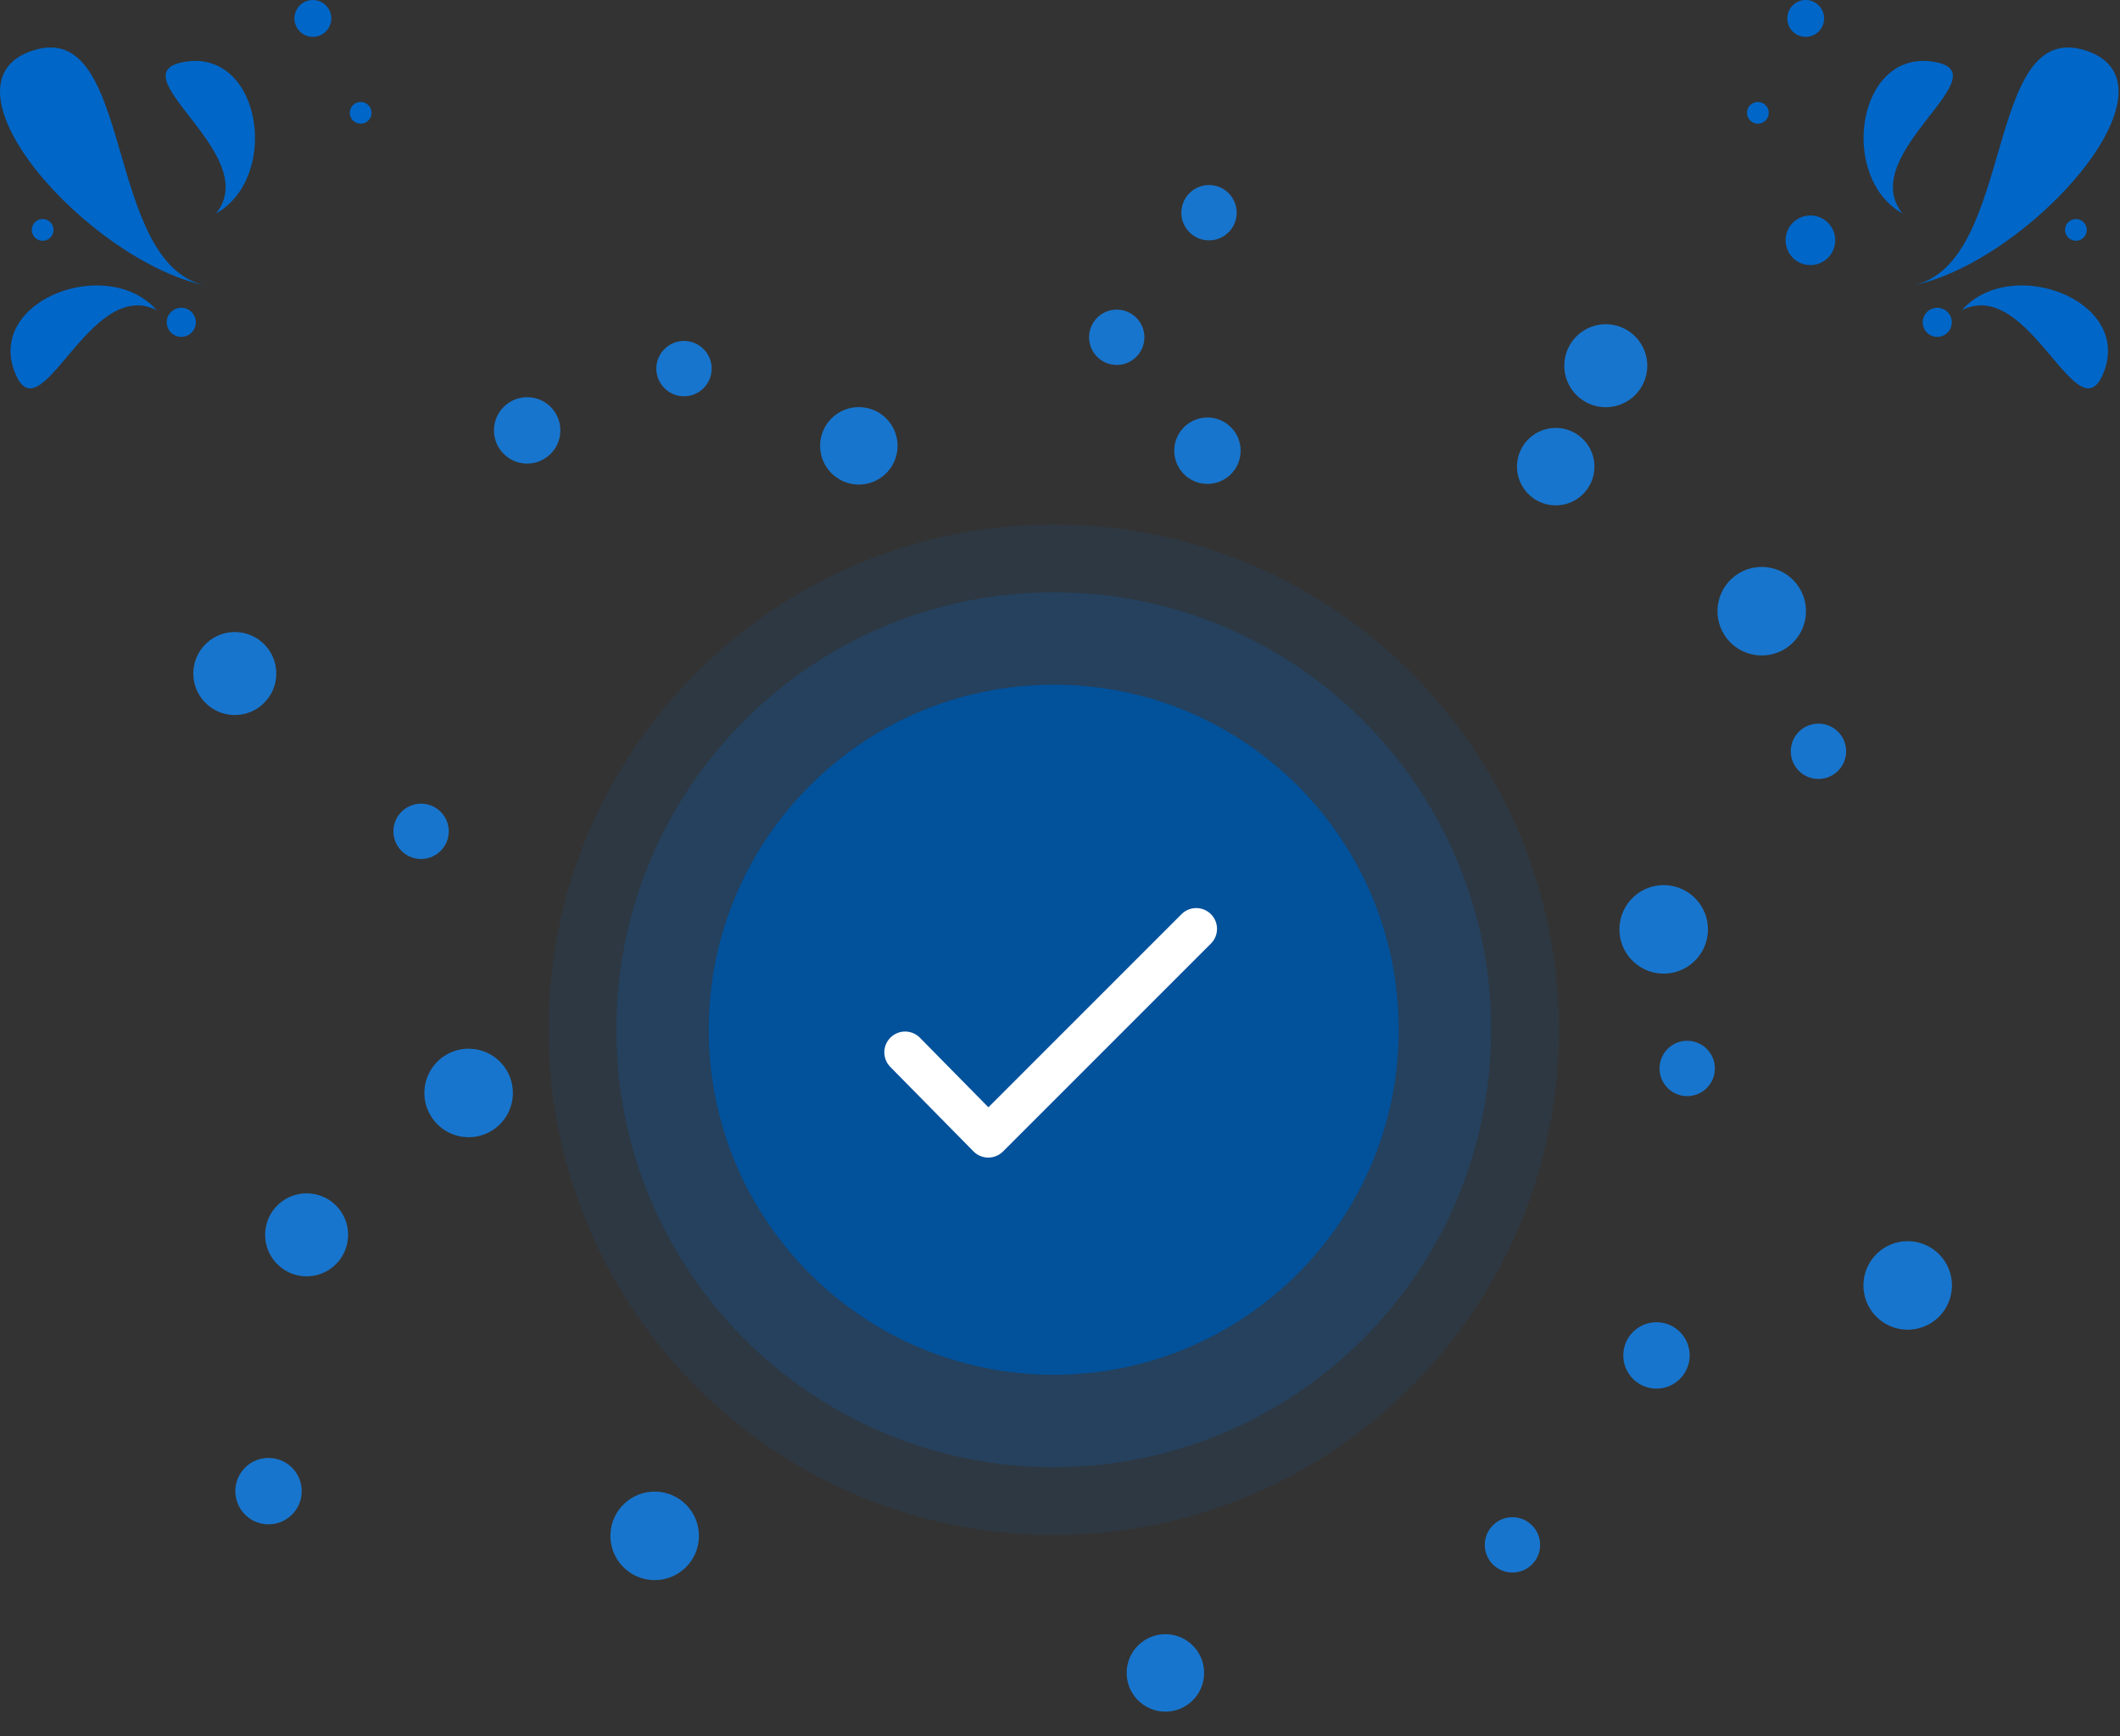 <svg width="287" height="235" viewBox="0 0 287 235" fill="none" xmlns="http://www.w3.org/2000/svg">
<rect x="0" y="0" width="287" height="235" fill="#333333" stroke="none"/>
<path d="M142.652 207.781C180.423 207.781 211.042 177.161 211.042 139.39C211.042 101.619 180.423 71 142.652 71C104.881 71 74.262 101.619 74.262 139.39C74.262 177.161 104.881 207.781 142.652 207.781Z" fill="#0066C8" fill-opacity="0.1"/>
<path d="M142.653 198.608C175.358 198.608 201.869 172.096 201.869 139.392C201.869 106.688 175.358 80.176 142.653 80.176C109.949 80.176 83.438 106.688 83.438 139.392C83.438 172.096 109.949 198.608 142.653 198.608Z" fill="#0066C8" fill-opacity="0.2"/>
<path d="M142.653 186.095C168.448 186.095 189.358 165.184 189.358 139.389C189.358 113.594 168.448 92.684 142.653 92.684C116.858 92.684 95.947 113.594 95.947 139.389C95.947 165.184 116.858 186.095 142.653 186.095Z" fill="#02519B"/>
<path d="M133.79 156.698C133.788 156.698 133.785 156.698 133.779 156.698C133.028 156.695 132.313 156.394 131.786 155.859L120.527 144.425C119.435 143.316 119.449 141.534 120.558 140.445C121.667 139.356 123.446 139.367 124.538 140.476L133.807 149.889L159.952 123.747C161.052 122.647 162.831 122.647 163.932 123.747C165.032 124.845 165.032 126.63 163.932 127.728L135.783 155.876C135.254 156.402 134.536 156.698 133.79 156.698Z" fill="white"/>
<g clip-path="url(#clip0_213_1873)">
<path d="M259.035 38.635C272.877 35.55 268.56 2.374 282.358 6.838C296.155 11.303 274.866 35.288 259.035 38.635Z" fill="#0066C8"/>
<path d="M265.588 41.992C274.848 37.294 281.431 59.786 284.895 50.138C288.358 40.49 272.149 34.541 265.588 41.992Z" fill="#0066C8"/>
<path d="M257.56 28.905C251.04 20.824 271.67 9.709 261.514 8.326C251.358 6.944 248.909 24.037 257.56 28.905Z" fill="#0066C8"/>
<path d="M264.233 43.63C264.234 44.086 264.076 44.529 263.787 44.882C263.498 45.235 263.095 45.477 262.648 45.566C262.2 45.656 261.736 45.587 261.333 45.372C260.93 45.157 260.615 44.81 260.44 44.388C260.265 43.967 260.241 43.498 260.374 43.061C260.506 42.624 260.785 42.247 261.165 41.993C261.544 41.739 261.999 41.625 262.454 41.67C262.908 41.714 263.332 41.915 263.655 42.237C264.025 42.607 264.233 43.108 264.233 43.63Z" fill="#0066C8"/>
<path d="M248.45 32.525C248.45 33.302 248.18 34.055 247.687 34.656C247.194 35.257 246.508 35.668 245.745 35.819C244.983 35.971 244.192 35.853 243.506 35.487C242.821 35.12 242.284 34.528 241.986 33.81C241.689 33.092 241.65 32.293 241.875 31.549C242.101 30.805 242.577 30.163 243.223 29.731C243.869 29.299 244.645 29.104 245.419 29.18C246.192 29.256 246.916 29.598 247.465 30.147C247.778 30.46 248.025 30.83 248.194 31.238C248.363 31.646 248.45 32.083 248.45 32.525Z" fill="#0066C8"/>
<path d="M246.947 2.493C246.948 3.07 246.748 3.63 246.382 4.076C246.017 4.523 245.507 4.829 244.941 4.942C244.375 5.055 243.787 4.968 243.278 4.697C242.769 4.425 242.369 3.985 242.148 3.452C241.926 2.919 241.897 2.325 242.064 1.773C242.231 1.22 242.585 0.743 243.064 0.422C243.544 0.1 244.12 -0.044 244.695 0.012C245.27 0.068 245.807 0.322 246.215 0.73C246.683 1.198 246.946 1.831 246.947 2.493Z" fill="#0066C8"/>
<path d="M282.502 31.119C282.502 31.459 282.384 31.789 282.169 32.053C281.953 32.316 281.652 32.496 281.319 32.563C280.985 32.63 280.638 32.579 280.338 32.418C280.037 32.258 279.802 31.999 279.671 31.684C279.541 31.37 279.523 31.02 279.622 30.694C279.72 30.368 279.929 30.086 280.212 29.897C280.495 29.708 280.835 29.622 281.173 29.655C281.512 29.689 281.829 29.838 282.07 30.079C282.346 30.355 282.501 30.729 282.502 31.119Z" fill="#0066C8"/>
<path d="M239.449 15.271C239.449 15.611 239.332 15.941 239.116 16.205C238.9 16.468 238.6 16.649 238.266 16.715C237.932 16.782 237.585 16.731 237.285 16.571C236.984 16.41 236.749 16.151 236.618 15.837C236.488 15.522 236.47 15.172 236.569 14.846C236.667 14.52 236.876 14.239 237.159 14.049C237.442 13.86 237.782 13.775 238.121 13.808C238.459 13.841 238.776 13.991 239.017 14.231C239.293 14.507 239.448 14.881 239.449 15.271Z" fill="#0066C8"/>
<path d="M27.769 38.635C13.927 35.55 18.244 2.374 4.446 6.838C-9.351 11.303 11.938 35.288 27.769 38.635Z" fill="#0066C8"/>
<path d="M21.216 41.992C11.956 37.294 5.373 59.786 1.909 50.138C-1.554 40.49 14.655 34.541 21.216 41.992Z" fill="#0066C8"/>
<path d="M29.244 28.903C35.764 20.823 15.138 9.708 25.293 8.327C35.447 6.946 37.895 24.038 29.244 28.903Z" fill="#0066C8"/>
<path d="M22.57 43.63C22.57 44.086 22.727 44.529 23.017 44.882C23.306 45.235 23.708 45.477 24.156 45.566C24.603 45.656 25.068 45.587 25.471 45.372C25.873 45.157 26.189 44.81 26.364 44.388C26.539 43.967 26.562 43.498 26.43 43.061C26.298 42.624 26.018 42.247 25.639 41.993C25.26 41.739 24.804 41.625 24.35 41.67C23.896 41.714 23.471 41.915 23.148 42.237C22.779 42.607 22.571 43.108 22.57 43.63Z" fill="#0066C8"/>
<path d="M39.857 2.493C39.857 3.07 40.056 3.63 40.422 4.076C40.788 4.523 41.297 4.829 41.864 4.942C42.43 5.055 43.017 4.968 43.527 4.697C44.036 4.425 44.436 3.985 44.657 3.452C44.878 2.919 44.908 2.325 44.741 1.773C44.574 1.22 44.22 0.743 43.74 0.422C43.261 0.1 42.684 -0.044 42.11 0.012C41.535 0.068 40.998 0.322 40.589 0.73C40.122 1.198 39.859 1.831 39.857 2.493Z" fill="#0066C8"/>
<path d="M4.301 31.119C4.3 31.459 4.418 31.789 4.634 32.053C4.85 32.316 5.15 32.496 5.484 32.563C5.818 32.63 6.165 32.579 6.465 32.418C6.765 32.258 7.001 31.999 7.131 31.684C7.262 31.37 7.279 31.02 7.181 30.694C7.082 30.368 6.874 30.086 6.591 29.897C6.308 29.708 5.968 29.622 5.629 29.655C5.29 29.689 4.973 29.838 4.732 30.079C4.457 30.355 4.301 30.729 4.301 31.119Z" fill="#0066C8"/>
<path d="M47.355 15.271C47.355 15.611 47.473 15.941 47.689 16.205C47.904 16.468 48.205 16.649 48.539 16.715C48.873 16.782 49.219 16.731 49.52 16.571C49.82 16.41 50.056 16.151 50.186 15.837C50.317 15.522 50.334 15.172 50.236 14.846C50.137 14.52 49.928 14.239 49.645 14.049C49.362 13.86 49.023 13.775 48.684 13.808C48.345 13.841 48.028 13.991 47.787 14.231C47.511 14.507 47.356 14.881 47.355 15.271Z" fill="#0066C8"/>
</g>
<path d="M157.612 231.697C160.506 231.784 162.923 229.507 163.009 226.613C163.096 223.718 160.819 221.302 157.925 221.215C155.03 221.129 152.613 223.405 152.527 226.3C152.441 229.194 154.717 231.611 157.612 231.697Z" fill="#1875CD"/>
<path d="M204.639 212.869C206.707 212.93 208.433 211.304 208.495 209.237C208.556 207.169 206.93 205.443 204.863 205.381C202.795 205.32 201.069 206.946 201.007 209.013C200.946 211.081 202.572 212.807 204.639 212.869Z" fill="#1875CD"/>
<path d="M88.45 213.893C91.758 213.992 94.52 211.39 94.619 208.082C94.718 204.774 92.116 202.012 88.808 201.913C85.5 201.814 82.738 204.416 82.639 207.724C82.541 211.032 85.142 213.794 88.45 213.893Z" fill="#1875CD"/>
<path d="M41.343 172.77C44.444 172.863 47.033 170.423 47.126 167.322C47.218 164.221 44.779 161.631 41.678 161.539C38.577 161.446 35.987 163.885 35.895 166.987C35.802 170.088 38.241 172.677 41.343 172.77Z" fill="#1875CD"/>
<path d="M224.117 187.971C226.598 188.045 228.669 186.093 228.743 183.612C228.817 181.131 226.866 179.06 224.385 178.986C221.904 178.912 219.832 180.863 219.758 183.344C219.684 185.825 221.636 187.896 224.117 187.971Z" fill="#1875CD"/>
<path d="M258.079 179.995C261.387 180.093 264.149 177.492 264.248 174.184C264.347 170.876 261.745 168.114 258.437 168.015C255.129 167.916 252.367 170.518 252.268 173.826C252.17 177.134 254.771 179.896 258.079 179.995Z" fill="#1875CD"/>
<path d="M228.297 148.377C230.365 148.438 232.091 146.812 232.153 144.745C232.215 142.677 230.589 140.951 228.521 140.889C226.453 140.827 224.727 142.453 224.666 144.521C224.604 146.589 226.23 148.315 228.297 148.377Z" fill="#1875CD"/>
<path d="M225.046 131.795C228.354 131.894 231.116 129.293 231.215 125.984C231.314 122.676 228.712 119.914 225.404 119.816C222.096 119.717 219.334 122.318 219.235 125.627C219.136 128.935 221.738 131.697 225.046 131.795Z" fill="#1875CD"/>
<path d="M246.067 105.443C248.134 105.505 249.861 103.879 249.922 101.811C249.984 99.743 248.358 98.017 246.291 97.956C244.223 97.894 242.497 99.52 242.435 101.587C242.373 103.655 243.999 105.381 246.067 105.443Z" fill="#1875CD"/>
<path d="M238.321 88.725C241.63 88.824 244.392 86.222 244.49 82.914C244.589 79.606 241.987 76.844 238.679 76.745C235.371 76.647 232.609 79.248 232.511 82.556C232.412 85.864 235.013 88.626 238.321 88.725Z" fill="#1875CD"/>
<path d="M36.218 206.342C38.699 206.416 40.771 204.465 40.845 201.983C40.919 199.502 38.968 197.431 36.487 197.357C34.005 197.283 31.934 199.234 31.86 201.715C31.786 204.196 33.737 206.268 36.218 206.342Z" fill="#1875CD"/>
<path d="M210.453 68.408C213.348 68.495 215.765 66.218 215.851 63.324C215.938 60.429 213.661 58.013 210.767 57.926C207.872 57.84 205.455 60.116 205.369 63.011C205.282 65.905 207.559 68.322 210.453 68.408Z" fill="#1875CD"/>
<path d="M217.219 55.121C220.321 55.214 222.91 52.775 223.003 49.674C223.095 46.572 220.656 43.983 217.555 43.89C214.454 43.798 211.864 46.237 211.772 49.338C211.679 52.44 214.118 55.029 217.219 55.121Z" fill="#1875CD"/>
<path d="M163.563 32.537C165.631 32.599 167.357 30.972 167.419 28.905C167.48 26.837 165.854 25.111 163.787 25.049C161.719 24.988 159.993 26.614 159.931 28.681C159.869 30.749 161.495 32.475 163.563 32.537Z" fill="#1875CD"/>
<path d="M92.487 53.642C94.554 53.704 96.281 52.078 96.342 50.01C96.404 47.943 94.778 46.217 92.71 46.155C90.643 46.093 88.917 47.719 88.855 49.787C88.793 51.854 90.419 53.58 92.487 53.642Z" fill="#1875CD"/>
<path d="M116.112 65.592C119.006 65.678 121.423 63.402 121.509 60.507C121.596 57.613 119.319 55.196 116.425 55.11C113.53 55.023 111.113 57.3 111.027 60.194C110.941 63.089 113.217 65.505 116.112 65.592Z" fill="#1875CD"/>
<path d="M71.232 62.752C73.713 62.826 75.784 60.875 75.859 58.394C75.933 55.913 73.981 53.841 71.5 53.767C69.019 53.693 66.948 55.644 66.874 58.125C66.799 60.606 68.751 62.678 71.232 62.752Z" fill="#1875CD"/>
<path d="M31.62 96.789C34.721 96.882 37.31 94.443 37.403 91.342C37.496 88.24 35.057 85.651 31.955 85.558C28.854 85.466 26.265 87.905 26.172 91.006C26.079 94.108 28.518 96.697 31.62 96.789Z" fill="#1875CD"/>
<path d="M56.893 116.279C58.961 116.341 60.687 114.715 60.749 112.647C60.81 110.579 59.184 108.853 57.117 108.792C55.049 108.73 53.323 110.356 53.261 112.423C53.2 114.491 54.825 116.217 56.893 116.279Z" fill="#1875CD"/>
<path d="M63.263 153.94C66.571 154.039 69.333 151.437 69.432 148.129C69.531 144.821 66.929 142.059 63.621 141.96C60.313 141.861 57.551 144.463 57.452 147.771C57.353 151.079 59.955 153.841 63.263 153.94Z" fill="#1875CD"/>
<path d="M151.069 49.4C153.136 49.462 154.863 47.836 154.924 45.768C154.986 43.7 153.36 41.974 151.293 41.913C149.225 41.851 147.499 43.477 147.437 45.544C147.375 47.612 149.001 49.338 151.069 49.4Z" fill="#1875CD"/>
<path d="M163.328 65.502C165.809 65.576 167.88 63.625 167.954 61.144C168.028 58.663 166.077 56.591 163.596 56.517C161.115 56.443 159.043 58.394 158.969 60.875C158.895 63.356 160.846 65.428 163.328 65.502Z" fill="#1875CD"/>
<defs>
<clipPath id="clip0_213_1873">
<rect width="286.803" height="52.569" fill="white"/>
</clipPath>
</defs>
</svg>
